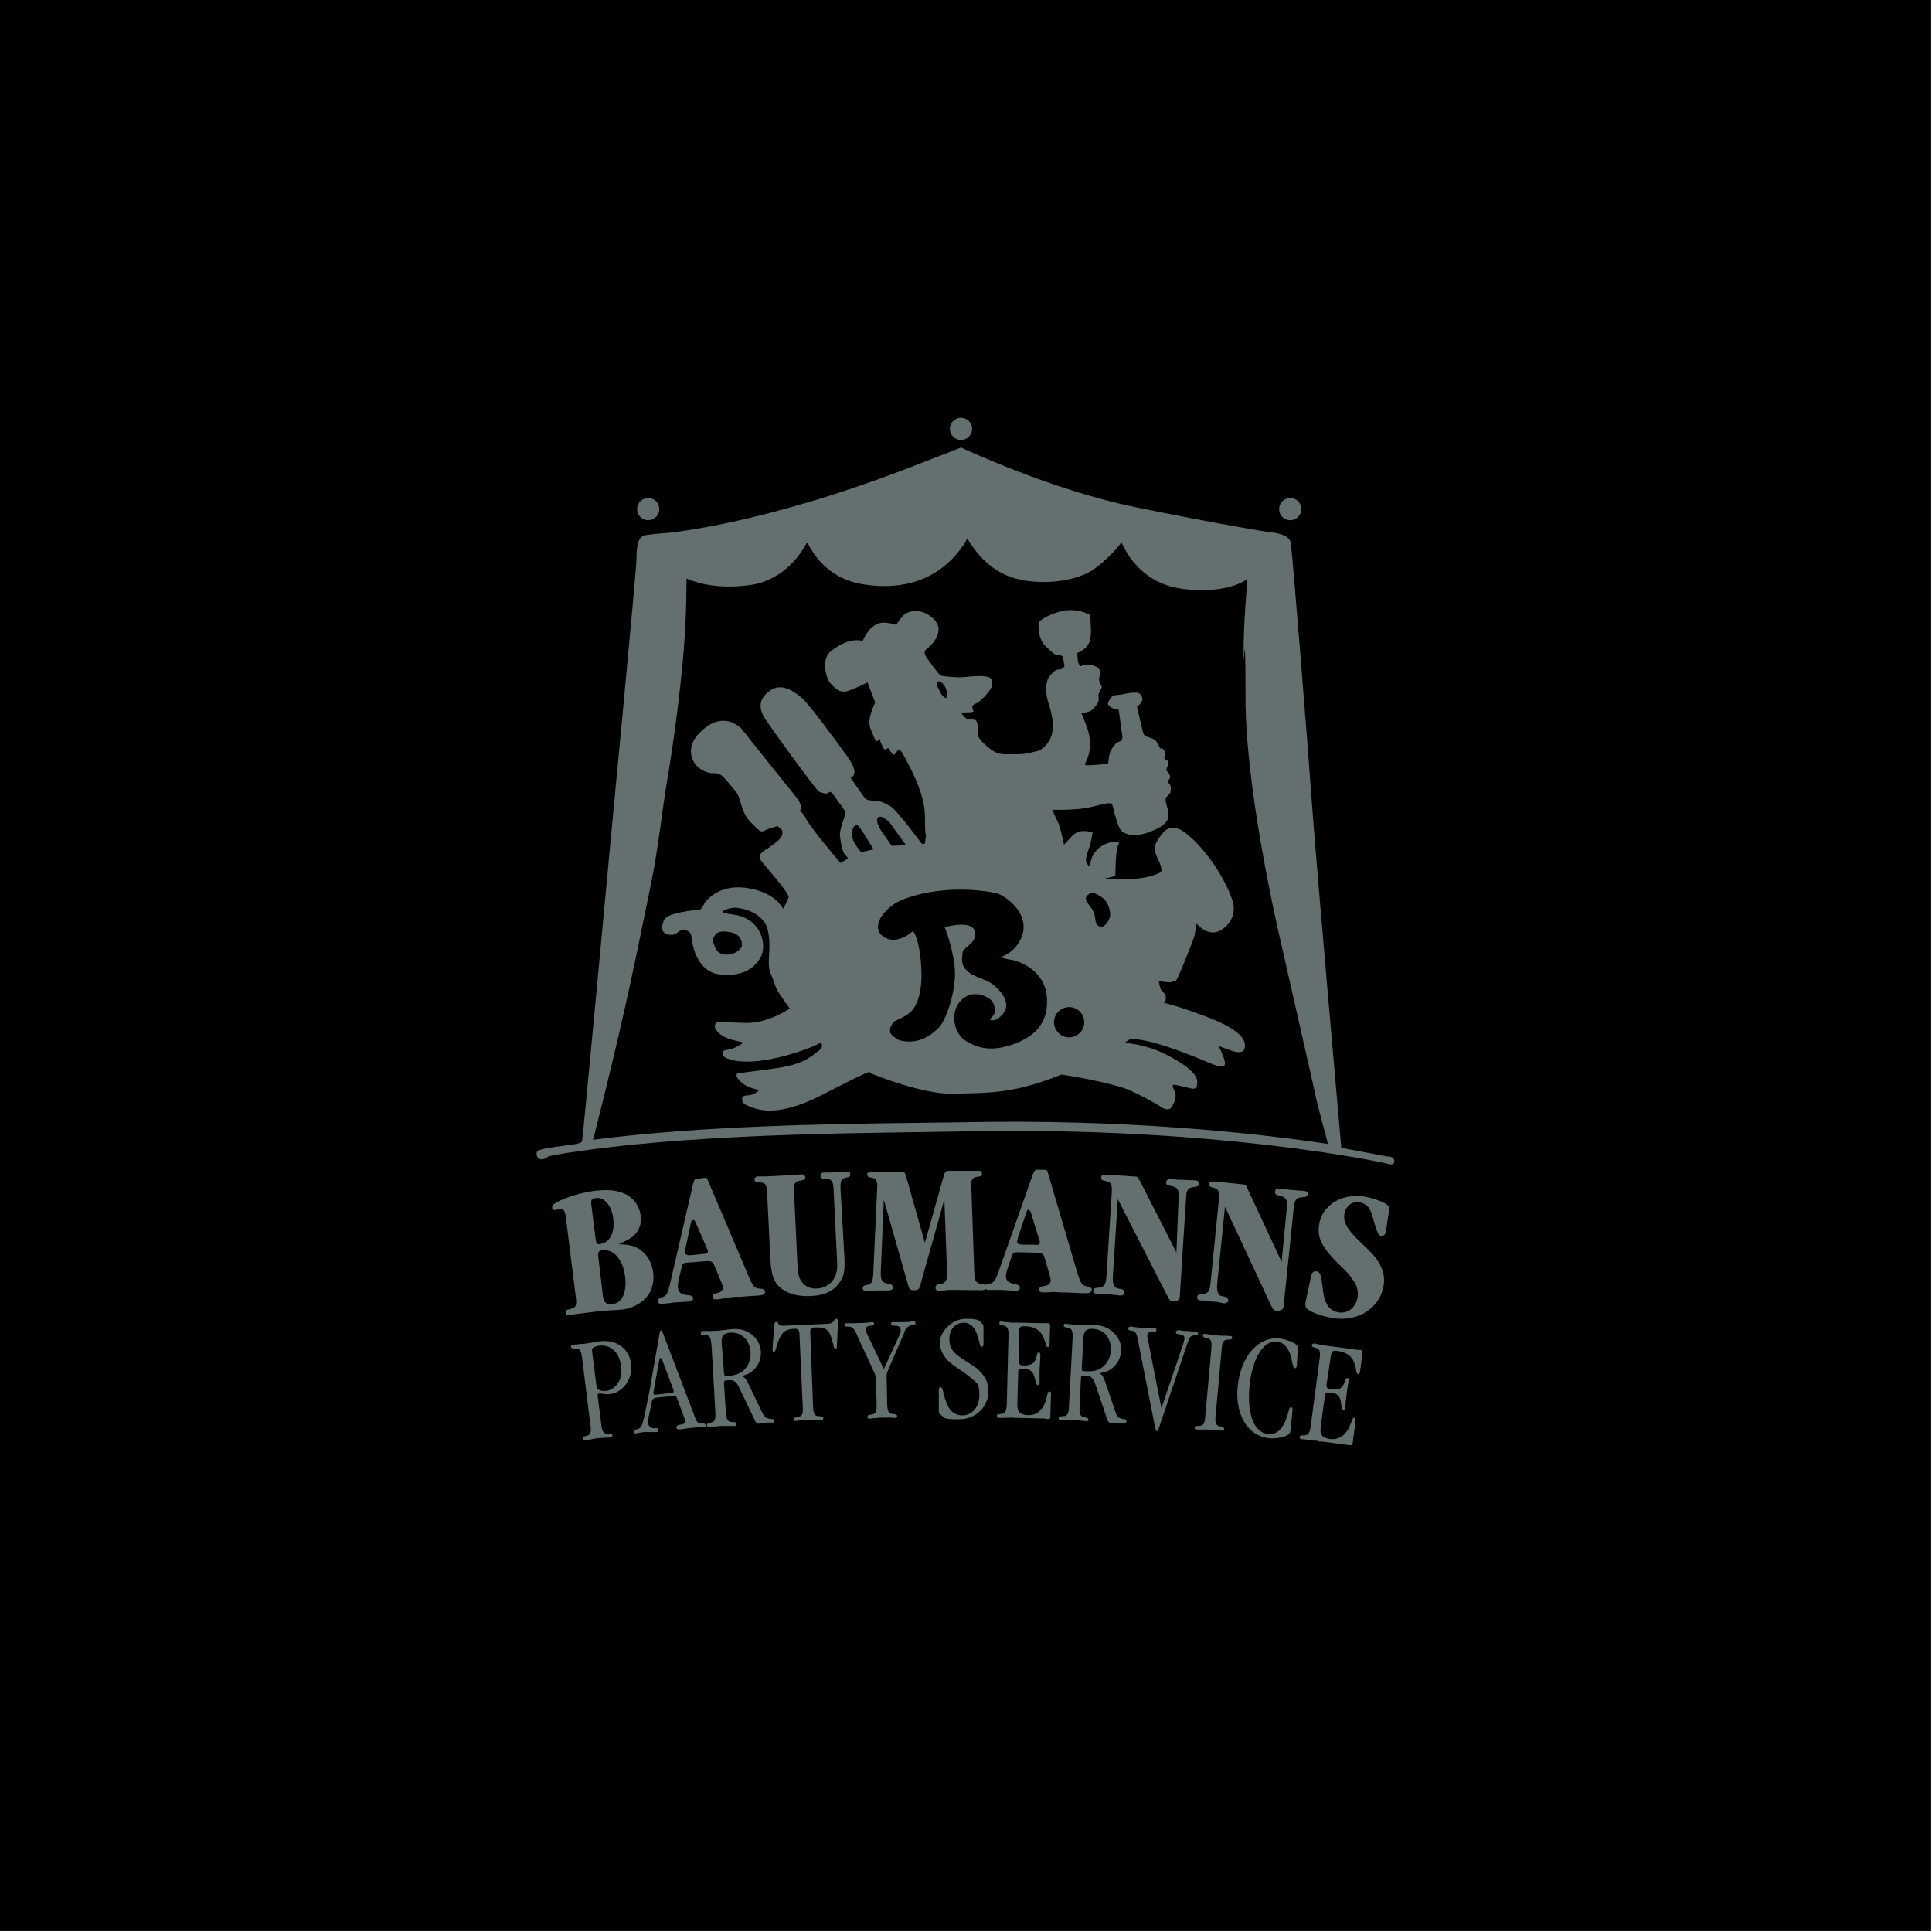 <?xml version="1.0" encoding="UTF-8"?>
<svg id="Ebene_1" xmlns="http://www.w3.org/2000/svg" version="1.1" viewBox="0 0 696 696">
  <!-- Generator: Adobe Illustrator 29.6.1, SVG Export Plug-In . SVG Version: 2.1.1 Build 9)  -->
  <defs>
    <style>
      .st0 {
        fill: #646f70;
      }
    </style>
  </defs>
  <rect y="0" width="695.7" height="695.7"/>
  <g>
    <g>
      <path class="st0" d="M200.1,435.9c-.6.1-1.1-.2-1.2-.7-.1-.8.5-1.5,1.9-2.2,3.6-1.9,8.5-3.3,13.4-4,5-.6,8.4-.2,11.4,1.3,2.8,1.5,4.8,4.3,5.2,7.6.4,3-.6,5.7-2.8,7.5-.9.8-2,1.4-5.1,2.8,3.9.2,5.5.6,7.4,1.8,2.8,1.8,4.5,4.7,5,8.4.4,3.2-.3,6.1-1.9,8.3-1.9,2.6-5.3,4.5-8.8,5-.5.1-2,.2-3.9.3-.8,0-2,.1-3.7.3-1.4.1-2.5.2-3.1.3l-5.8.7-1.4.2c-.6.1-1.1.2-1.1.2h-.6c-.6.2-1.1-.2-1.2-.8-.1-.7.3-1.1,1.1-1.2,2.8-.6,3-1.1,2.4-5.5l-3.5-28c-.3-2.2-.9-2.9-2.3-2.6l-1.4.3ZM214.6,446.6c.2,1.3.5,1.7,1.4,1.6,3.7-.5,5.6-4.1,4.9-9.4-.6-4.6-3.2-7.6-6.3-7.2-1.4.2-1.8.7-1.6,2.2l1.6,12.8ZM217.2,466.9c.3,2.4,1.3,3.2,3.5,2.9,3.4-.4,5.2-4.2,4.5-9.9-.8-6.2-4.1-10-8.2-9.5-1.3.2-1.7.7-1.5,2.1l1.7,14.4Z"/>
      <path class="st0" d="M244.4,461.5c-.2.8-.2,1.6-.2,2.3.2,1.9,1.2,2.6,3.9,2.8,1,.1,1.5.4,1.6,1.1s-.6,1.1-1.7,1.2l-4.8.3c-.4,0-.8.1-1.5.2-1.2.1-2.7.3-3.2.3-.9.1-1.4-.2-1.4-1s.3-1,1.2-1.3c1.8-.5,2.2-1.3,3-4.6l8.4-36.4q.4-1.6,1-1.7c.2-.1-.1,0,.6-.1h.7c0-.1.6-.1.6-.1.6-.1,1.1-.2,1.1-.2.9-.1,1,0,1.6,1.6l14.4,33.9c1.6,3.7,2.2,4.4,4,4.4,1.4.1,1.8.4,1.9,1.1.1.8-.6,1.3-2.1,1.4l-7.2.5h-1.7c-2,.3-2.9.3-3.6.5-1.2.2-2.4.4-2.5.4-1.2.1-1.7-.2-1.8-.9-.1-.7.4-1.1,1.4-1.3,1.6-.3,2.4-1.1,2.3-2.1,0-.5-.2-1.1-.5-1.8l-2.6-6.2c-.5-1.2-1.2-1.6-2.5-1.5l-7.5.6c-1.2.1-1.5.4-1.8,1.9l-1.1,4.7ZM253.8,451.7c.8-.1,1.3-.4,1.2-.9,0-.3-.1-.6-.3-1l-4.1-9.4c-.2-.6-.6-1-1-.9-.4,0-.5.2-.8,1.5l-1.9,8.9c-.1.5-.2,1.1-.1,1.4.1.6.7,1,1.9.9l5.1-.5Z"/>
      <path class="st0" d="M304.2,452.9c.2,5.1-.1,6.9-1.9,9.3-2.1,3-5.4,4.5-10.3,4.7-4.2.2-7.7-.7-10.1-2.4-3.1-2.2-4.1-4.9-4.4-11.5l-1.1-22.1c-.2-4.5-.5-4.9-3.3-5-.8,0-1.2-.3-1.3-1,0-.6.4-1,1-1.1h3.2l9.8-.5c1.9-.2,1.2-.1,2.2-.2h1c.6,0,1.1.4,1.1,1s-.3,1-1.2,1.1c-2.8.4-3,.9-2.8,5.3l1.2,25.5c.1,3.1.6,4.7,1.8,6.1,1.3,1.5,2.9,2.2,5.1,2.1,4.7-.2,7.7-3.8,7.4-9l-1.3-26.7c-.1-3-.8-3.9-3.1-3.9-1.1.1-1.6-.2-1.6-1.1s.5-1.1,1.5-1.1h1.9c1-.1,1.2-.1,2.1-.1l3.7-.3c1,0,1.5.2,1.5,1.1s-.4.9-1.3,1.1c-2,.4-2.3,1-2.2,4.2l1.4,24.5Z"/>
      <path class="st0" d="M340.1,423.2q.4-1.4,1.4-1.4h10.7c1.2-.1,1.5.1,1.6,1,0,.7-.4,1-1.5,1.1-1.9.2-2.4.9-2.4,2.8v.3l1.1,32c.1,2.4.7,3.3,2.5,3.5,1.3.2,1.7.4,1.7,1.2s-.6,1.1-1.9,1.1-1.4-.1-2.6,0c-.8-.1-2.1,0-4.9-.1h-3.2c-.8,0-1.3,0-1.7.1-1.5.1-2.6.2-2.7.2-.8,0-1.2-.4-1.2-1.1s.4-1.2,1.5-1.3c2.1-.2,2.8-1.3,2.7-4.1l-1-26.4-8.7,31c-.4,1.4-.8,1.7-2.2,1.7s-1.7-.3-2.1-1.7l-8.8-30.9-1.1,25.9v.6c0,2.8.5,3.4,3.3,3.9.6.1,1.1.6,1.1,1.1.1.8-.6,1.2-1.9,1.2h-3.9c-.4,0-.8,0-1.4.1-1.3.1-2.4.1-2.5.1-.8,0-1.2-.4-1.2-1.1.1-.7.3-.9,2-1.2,1.2-.3,1.7-1.3,1.8-4.1l1.4-30.7v-.5c.2-1.2-.2-2.2-.7-2.8q-.3-.3-2.1-.6c-.4-.1-.8-.4-.8-1s.3-1,2.2-1h9.8c1.3-.1,1.5.1,2,1.6l6.8,24,6.9-24.5Z"/>
      <path class="st0" d="M362.9,457.2c-.3.8-.4,1.5-.5,2.3-.1,1.9.9,2.7,3.6,3.2,1,.2,1.5.6,1.4,1.3,0,.7-.7,1.1-1.8,1l-4.8-.3h-4.7c-.9,0-1.3-.4-1.3-1.1s.4-1,1.4-1.1c1.8-.3,2.3-1,3.5-4.3l12.4-35.2q.6-1.5,1.2-1.6c.2-.1-.1,0,.6,0h2.4c.9,0,1,.1,1.4,1.8l10.4,35.3c1.2,3.9,1.7,4.6,3.4,4.9,1.3.2,1.8.6,1.8,1.3s-.7,1.2-2.2,1.2l-7.3-.3h-1.7c-2-.2-2.9-.2-3.6-.1-1.2.1-2.4.1-2.5.1-1.2,0-1.7-.4-1.6-1.1,0-.7.5-1,1.5-1.2,1.7-.1,2.5-.8,2.6-1.9,0-.4-.1-1.1-.3-1.8l-1.9-6.5c-.3-1.3-1-1.8-2.3-1.8l-7.6-.2c-1.2,0-1.5.2-2,1.7l-1.5,4.4ZM373.3,448.5c.8,0,1.3-.3,1.3-.8s0-.6-.2-1l-3-9.8c-.2-.6-.5-1-.9-1.1-.4,0-.5.2-.9,1.4l-2.9,8.7c-.1.5-.3,1.1-.3,1.4,0,.6.6,1,1.8,1.1h5.1Z"/>
      <path class="st0" d="M424.6,431.2c.2-2.7-.5-3.6-2.9-4-1.2-.1-1.7-.6-1.6-1.3.1-.8.6-1.2,1.7-1.1.7,0,1.8.1,2.6.2h1.9c0,.1,4.2.2,4.2.2,1,.1,1.5.5,1.5,1.2-.1.8-.6,1.1-1.8,1.2-2.1.2-2.8,1-2.9,3.6l-2.3,36.1q-.1,1.5-2.5,1.5c-.8-.1-1.2-.4-1.8-1.6l-18-35.2-1.8,27.9c-.1,1.7.1,2.8.7,3.6.4.5.5.6,2.5.9.6.2,1.1.6,1,1.3-.1.7-.7,1.1-1.7,1-.2,0-.5,0-.8-.1-1-.1-1.9-.2-2.9-.3h-.6c-2.6-.2-2.8-.2-3.3-.2h-.8c-.8-.1-1.3-.5-1.1-1.2.1-.7.5-1,1.7-1,2.2-.2,2.8-1,3-4.2l1.9-29.9c.2-3.1-.2-3.9-2-4.3-1.5-.3-1.8-.5-1.8-1.3.1-1,.6-1.1,2.8-1l8.8.6c1.7.1,1.5,0,2.4,1.7l13.1,25.7.8-20Z"/>
      <path class="st0" d="M463.6,434.9c.3-2.7-.4-3.7-2.7-4.2-1.2-.2-1.7-.6-1.6-1.4s.6-1.2,1.7-1.1c.7.1,1.8.2,2.6.3l1.9.2,4.2.3c1,.1,1.5.5,1.4,1.2-.1.8-.6,1-1.9,1.1-2.1.1-2.8.9-3.1,3.5l-3.7,36q-.2,1.5-2.6,1.4c-.8-.1-1.2-.4-1.8-1.7l-16.7-35.8-2.8,27.8c-.2,1.7,0,2.8.5,3.7.4.6.5.6,2.5,1,.6.2,1,.7,1,1.3-.1.7-.8,1.1-1.7,1-.2,0-.5-.1-.8-.2-1-.2-1.8-.3-2.9-.4h-.6c-2.6-.4-2.7-.4-3.3-.4h-.8c-.8-.1-1.2-.6-1.1-1.3.1-.7.5-1,1.7-1,2.2-.1,2.8-.9,3.1-4.1l3-29.8c.3-3.1-.1-3.9-1.8-4.4-1.5-.3-1.8-.6-1.7-1.3.1-1,.6-1.1,2.8-.9l8.8.9c1.7.2,1.5,0,2.3,1.8l12.2,26.2,1.9-19.7Z"/>
      <path class="st0" d="M499.3,443.4c-.2,1.3-.8,1.9-1.7,1.8-1-.1-1.5-1.2-2.6-5-.9-3.4-1.2-4.1-1.9-5.1-.8-1.1-2.1-1.8-3.5-2-2.6-.4-4.9,1.5-5.3,4.3-.4,3,1,5.5,5.4,9.7,3.8,3.6,4.8,4.6,6.1,6.3,2.2,3.1,3.2,6.3,2.7,9.4-1.1,8.1-8.9,13.4-17.9,12.1-3.6-.5-7.8-1.9-9.5-3.2-.8-.6-.9-1.2-.8-2.4,0-.1.1-.4.1-.6l1.9-8.8c.3-1.4.9-2.1,2-1.9s1.6,1.2,1.9,3.7c.5,4.2.6,4.6.8,5.5.8,3.4,2.6,5.2,5.3,5.6,3.4.5,6.3-1.9,6.8-5.7.3-2.2-.3-4.2-2-6.4-1.2-1.8-1.8-2.4-5.7-6.2-5.2-5.3-6.9-8.7-6.2-13.2.9-6.9,7.9-11.4,15.9-10.3,2.9.4,6.9,1.8,8.5,2.9.7.6,1,1.1.8,2.2l-1.1,7.3Z"/>
    </g>
    <g>
      <path class="st0" d="M216.6,513.1c.3,2.8.9,3.5,2.6,3.4,1,0,1.4,0,1.4.6.1.4-.2.7-.7.8h-1.9c0,.1-.4.1-.4.1h-.4c-.6,0-1.1,0-2,.2-.9,0-1.1,0-2.5.4-.5,0-.1,0-1.3.2-.2,0-.5,0-.6,0-.5,0-.8-.2-.9-.6-.1-.5.2-.7,1.2-.9,1.6-.3,2-1.2,1.6-3.9l-3-24.2c-.3-2.8-.9-3.5-2.6-3.4-1,0-1.4-.1-1.4-.6s.2-.7.7-.8h.6s.4-.1,1-.1q1.7-.2,2.4-.2c1-.1,2.1-.3,3.9-.6.8-.2,1.3-.2,1.9-.3,5.9-.7,10.5,2.6,11.2,8.3.6,5.1-2.9,10.1-7.5,10.7-.9.1-2,.1-2.8-.1-.5-.1-1-.1-1.3-.1-.5.1-.6.3-.4,1.6l1.2,9.4ZM214.8,498.7c.2,1.2.3,1.6.8,1.9.6.4,1.6.6,2.7.5,1.5-.2,2.9-1,4-2.4,1.4-1.8,1.8-3.8,1.4-6.7-.6-4.9-3.7-7.7-7.9-7.2-1,.1-2,.5-2.3.9s-.3.3-.1,2l1.4,11Z"/>
      <path class="st0" d="M233.6,511.2c-.1.5-.1,1-.1,1.4.1,1.3,1,2,2.3,1.9,1.1,0,1.4,0,1.4.6s-.2.7-.8.8c-.2,0-.9,0-1.6,0-.5,0-1.2,0-2,0-.8,0-1.4,0-1.9.2-.8,0-1.4.2-1.6.3-.6,0-1-.2-1-.7s.2-.6,1.2-.8c1.2-.3,1.6-.8,2.1-2.6.4-1.4.6-2.3,1.1-4.9.6-3,1.2-5.8,1.4-6.9l3.6-20.7c.1-.4.2-.5.4-.5s.4.1.5.4l11.7,30.7c.9,2.3,1.2,2.5,3.2,2.4.4,0,.6.2.7.7,0,.4-.2.7-.9.7s-.9,0-1.6,0c-.6,0-1.3,0-2.2.2-1.5,0-2.7.3-4,.5-.2,0-.6,0-.7,0-.7,0-1.1,0-1.1-.6-.1-.5.3-.9,1-1,1.8-.2,2.1-.5,2-1.6,0-.4-.1-.8-.3-1.2l-2.4-6.5c-.4-1.1-.6-1.2-1.8-1.1l-5.8.6q-1.3.1-1.6,1.5l-1.2,5.8ZM241.9,501.8c.6-.1.9-.3.8-.6,0-.2-.1-.4-.2-.8l-3.8-10.1c-.2-.7-.6-1.1-.8-1.1s-.3.3-.5,1.2l-1.9,10.7c-.1.3-.1.6-.1.8,0,.5.3.6,1.2.5l5.3-.6Z"/>
      <path class="st0" d="M256.3,484.5c-.2-2.8-.7-3.6-2.4-3.6s-1.4-.2-1.4-.7.3-.7.7-.7h2.8c1,0,1.8-.1,2.5-.1s1.6-.2,2.8-.3c1.1-.2,1.8-.2,2.8-.3,5.2-.4,9.7,3.2,10,8,.2,2.4-.7,4.9-2.5,6.6-1.2,1.2-2.1,1.7-4.4,2.3,1,.4,1.6,1.1,2.4,2.8l4.7,9.8c1.2,2.4,1.6,2.8,4,2.9.4,0,.7.3.7.6s-.2.6-.6.7h-.9c-.3,0-.8,0-1.5,0-.8,0-1.4,0-1.7.2-.4,0-.6,0-.8.2-.4,0-.8,0-1.1-.4-.1,0,.1.3-.6-1.1l-5.5-11.5c-1-2.1-1.9-2.8-3.7-2.7-1.7.1-1.8.2-1.8,1.3l.7,10.2c.2,2.8.7,3.6,2.4,3.6s1.4.2,1.4.7-.3.7-.7.7h-2.7c-.6,0-1.1,0-2,0s-1.1,0-2.6.3c-.5,0-.1,0-1.3,0-.3,0-.5,0-.6,0-.5,0-.8-.2-.8-.6s.3-.7,1.3-.9c1.6-.2,2-1.1,1.8-3.9l-1.4-24.5ZM260.8,494.4c.1,1.3.3,1.4,1.4,1.3,1.9-.1,3.5-.6,4.6-1.2,2.4-1.5,3.8-4.3,3.6-7.3-.3-4.6-3.3-7.4-7.5-7.1-2.3.2-3.1,1.2-2.9,3.8l.8,10.5Z"/>
      <path class="st0" d="M292.9,506.6c.1,2.8.6,3.6,2.3,3.6,1,.1,1.4.2,1.4.7s-.3.7-.7.7h-.2c-.5,0-.2,0-1-.1h-3.4c-.9,0-1.2.1-2.6.2h-1c0,.1-.3.1-.3.1-.3.1-.5.1-.6.1-.5,0-.8-.2-.8-.6s.3-.7,1.3-.8c1.6-.2,2.1-1,1.9-3.8l-1.2-26.1c-.1-1.6-.5-2-2.1-1.9-3.6.2-4.9,1.7-6.5,7.6-.1.5-.3.7-.6.7s-.5-.2-.5-.7v-.3l.6-8.6c.1-.8.3-1.2.8-1.2s.4,0,.7.7c.3.6.9.7,2,.7l15.9-.7c1.3-.1,1.6-.3,2.4-1.5.1-.2.3-.3.5-.3.4,0,.5.1.7.8v.2l-.4,8.9c0,.6-.2.9-.5.9s-.5-.2-.7-.9c-.1-.8-.6-2.3-.9-3.4-.9-2.7-2.4-3.6-5.7-3.4-1.6.1-1.9.4-1.8,2l1,26.4Z"/>
      <path class="st0" d="M324.2,480.6c.2-.5.3-.9.3-1.4,0-1.1-.7-1.6-2.1-1.6s-1.3-.2-1.4-.7c0-.5.2-.6.7-.6h3.6c1.6,0,2.5-.1,2.9-.2.3,0,.6-.1.8-.1.5,0,.8.2.8.6.1.5-.1.6-1.3.8-.7.1-1.4.5-1.9,1s-.5.7-1,2.1l-5.6,12.9c-.5,1.2-.6,1.6-.6,2.5l.2,9.8c.1,2.8.5,3.6,2.2,3.7,1,.1,1.3.2,1.4.7,0,.4-.3.7-.8.7h-.2c-.5,0-.2,0-1-.1h-3.4c-.9,0-1.2,0-2.6.2h-1c0,.1-.3.1-.3.1-.3.1-.5.1-.6.1-.5,0-.8-.2-.8-.7s.3-.7,1.3-.8c1.6-.1,2.1-1,2-3.8l-.2-8.6c0-1.2-.2-1.7-.8-3.1l-6.1-13.2c-1.1-2.6-1.7-3-3.2-3s-1.2-.2-1.3-.6c0-.4.2-.6.8-.6h2.5c3.3-.1,4.3-.1,5.8-.3.4-.1.6-.1.9-.1.5,0,.7.2.7.6s-.2.6-1.4.7c-1.1.1-1.6.6-1.6,1.3s.2,1,.4,1.5l6.1,12.8,5.8-12.6Z"/>
      <path class="st0" d="M354.3,484.2c0,.7-.2,1-.6,1s-.6-.3-.7-.9c-.9-3.5-1.2-4.4-1.9-5.5-1-1.5-2.3-2.3-3.9-2.3-3,0-5.2,2.4-5.2,5.9s1.5,5.2,5.9,7.9c3.8,2.4,4.1,2.7,5.3,3.9,1.9,2,2.9,4.3,2.9,6.9,0,5.8-4.6,10.2-10.7,10.2s-5-.6-6.2-1.4c-.8-.5-1-.8-1-1.7v-7.3c0-.8.2-1.2.6-1.2s.7.5.9,1.3c.4,2.2,1.3,4.7,2.1,6.1,1.1,1.8,2.7,2.7,4.8,2.8,3.6,0,6.2-3,6.2-7.3s-.7-4.1-2.3-5.6c-.8-.7-1.6-1.4-2.6-2.1l-2.6-1.8-1.3-.9c-3.7-2.5-5.4-5.4-5.4-8.8s4.2-8.3,9.3-8.3,4.7.7,5.8,1.6c.5.4.6.8.6,1.7v5.8Z"/>
      <path class="st0" d="M367,490.1q0,1.8,1.3,1.8c3.3.1,4.5-.7,5.1-3.2.3-1.2.4-1.5.8-1.5s.6.4.6,1.3-.1.9-.1,1.9c-.1.6-.1,1.6-.2,3.6v4.4c0,.4-.2.6-.6.6s-.7-.5-.9-1.7c-.5-2.1-.8-2.7-1.6-3.4-.6-.5-1.2-.7-2.8-.7h-.8c-.9,0-1,.1-1,1.4l-.3,11.1c-.1,2.9.9,4,3.8,4.1,2.2.1,3.9-.8,5.2-2.6.7-1,1.1-1.9,1.6-4,.4-1.7.5-1.9,1-1.9s.6.2.5,1.3l-.2,7.1c0,1.4-.1,1.5-.8,1.5s-.4,0-.7-.1c-.4-.1-.8-.1-1.2-.1l-8.6-.2h-1.8c0-.1-.9-.1-.9-.1-.9,0-.8,0-3.9.1h-.6c-.5,0-.8-.3-.8-.7s.3-.7,1.4-.7c1.6-.1,2.1-.9,2.2-3.7l.6-24.4c.1-2.8-.4-3.6-2-3.8-1-.1-1.3-.2-1.3-.8s.3-.7.8-.6c.1,0,.3,0,.6.1.1,0,.5.1.9.1s.6,0,1.2.1c.7.1,1,.1,1.6.1h2.4l9,.2h1c.7,0,.8.3.8,1.2l-.2,6.1c0,1-.2,1.3-.6,1.3s-.4-.2-.6-.7c-.7-2.2-1.1-3.2-1.8-4.2-1.1-1.6-3.2-2.6-5.8-2.6-1.9-.1-2.2.3-2.2,2.3v10Z"/>
      <path class="st0" d="M386.4,482.1c.1-2.8-.3-3.6-1.9-3.8-1-.2-1.3-.3-1.3-.8s.3-.7.8-.6c.1,0,.3,0,.6.1.2,0,.5,0,1,.1.2,0,.6,0,1.2.1,1,.1,1.7.1,2.5.2h2.8c1.1-.1,1.8,0,2.8,0,5.2.3,9.2,4.4,9,9.2-.1,2.4-1.3,4.7-3.2,6.3-1.3,1-2.3,1.4-4.6,1.8,1,.6,1.4,1.3,2,3l3.5,10.3c.9,2.6,1.3,3,3.6,3.3.4,0,.7.3.6.7,0,.4-.3.6-.6.6s-.5,0-.9,0c-.3,0-.8,0-1.5,0s-1.4,0-1.8,0c-.4,0-.6,0-.8,0-.4,0-.8-.2-1-.6-.1-.1,0,.3-.5-1.2l-4.1-12.1c-.8-2.3-1.6-3-3.3-3.1-1.7-.1-1.9,0-1.9,1l-.5,10.2c-.1,2.8.3,3.6,1.9,3.8,1,.2,1.3.3,1.3.8s-.3.7-.8.6h-.2c-.5-.1-.2-.1-1-.2h-1.1c0-.1-.4-.1-.4-.1-.6-.1-1.1-.1-2-.1s-1.1-.1-2.6,0h-1.9c-.5,0-.8-.3-.7-.7,0-.5.3-.7,1.4-.7,1.7,0,2.2-.8,2.3-3.6l1.3-24.4ZM389.7,492.5c-.1,1.3.1,1.5,1.3,1.5,1.9.1,3.5-.1,4.7-.6,2.6-1.2,4.3-3.8,4.5-6.8.2-4.6-2.4-7.7-6.6-7.9-2.3-.1-3.2.8-3.3,3.4l-.6,10.4Z"/>
      <path class="st0" d="M426.3,484c.2-.7.3-1.3.4-1.7.1-1.1-.5-1.5-2.5-1.7-.4,0-.6-.3-.6-.7s.4-.7,1-.7.6.1.9.1c.6.1,1,.2,1.3.2h1.1c1.4.1,1.8.2,2,.2h.8c.5,0,.9.3.9.7s-.4.6-1.5.7c-1.1,0-1.6.7-2.3,2.7l-10.4,30.9c-.2.7-.4.8-.6.8-.3,0-.4-.3-.6-.9l-6.4-32.5c-.4-1.9-.9-2.6-2.1-2.7-1-.1-1.3-.3-1.2-.9,0-.4.3-.6.9-.6s.5,0,.7.1c.7.1,1.4.2,2.7.3,1.5.1,3.2.2,4.2.1h.7c.6,0,1,.3.9.7,0,.6-.4.7-1.5.7s-1.8.4-1.8,1.3,0,.6.1.9l5,25.3,7.9-23.3Z"/>
      <path class="st0" d="M437.9,510c-.2,2.8.1,3.6,1.8,3.9,1,.2,1.3.4,1.3.9s-.4.6-.8.6h-.2c-.5,0-.2,0-1-.2h-1.1c0,0-.4,0-.4,0-.6,0-1.2-.2-1.9-.2-.9,0-1.2,0-2.6,0s-.1,0-1.3,0h-.6c-.5,0-.8-.3-.7-.7,0-.5.4-.6,1.4-.6,1.7,0,2.2-.7,2.4-3.5l2.2-24.3c.2-2.8-.1-3.6-1.8-3.9-1-.2-1.3-.4-1.3-.9s.4-.6.8-.6c0,0,.2,0,.4.1h.2c1.2.2.6,0,2.1.3.6.1,1.1.2,1.9.2.9.1,1.1.1,2.6.1s.1,0,1.3.1h.6c.5,0,.7.3.7.7s-.4.6-1.4.6c-1.7,0-2.2.7-2.4,3.5l-2.2,24.2Z"/>
      <path class="st0" d="M467.2,491.9c-.1.7-.3,1-.7,1s-.6-.4-.9-1.7c-.4-2.2-.4-2.5-.8-3.3-.9-2.7-2.6-4.3-4.7-4.6-4.8-.5-8.8,5.7-9.9,15.4-1.1,10.3,1.4,17.3,6.5,17.9,2.7.3,4.7-1.1,6.2-4.3.5-1.1,1.1-2.8,1.5-4.6.2-.5.4-.8.8-.7.4,0,.5.4.4,1.4l-.7,6.7c-.1,1-.2,1.3-.8,1.7-1.4,1-4.6,1.6-7,1.3-7.7-.8-12.3-8.7-11.2-18.9,1.2-10.8,7.5-17.8,15.1-17,1.9.2,4.3,1,5.7,2,.7.4.8.9.8,2.1l-.3,5.6Z"/>
      <path class="st0" d="M477.9,498.5q-.2,1.8,1.1,2c3.3.4,4.6-.2,5.4-2.7.4-1.2.6-1.4,1-1.4.5.1.6.4.4,1.4,0,.1-.2.9-.3,1.8-.1.6-.3,1.6-.5,3.6-.2,1.7-.3,2.7-.3,3.3s-.1.8-.1,1c-.1.4-.3.6-.6.5-.4-.1-.6-.6-.8-1.8-.3-2.2-.5-2.8-1.2-3.5-.5-.6-1.1-.8-2.7-1h-.8c-.9-.2-1-.1-1.2,1.2l-1.5,11c-.4,2.9.5,4.1,3.3,4.5,2.1.3,3.9-.4,5.5-2,.8-.9,1.3-1.8,2.1-3.8.6-1.6.7-1.9,1.2-1.8s.5.3.4,1.4l-.9,7c-.2,1.4-.3,1.5-.9,1.4-.3,0-.4,0-.7,0-.3,0-.8-.2-1.2-.2l-8.5-1.1h-.9c0,0-.9-.3-.9-.3h-.9c-.9-.2-.8-.2-3.9-.5h-.6c-.5,0-.7-.4-.7-.8.1-.5.4-.7,1.4-.6,1.6,0,2.2-.6,2.6-3.4l3.2-24.2c.4-2.8,0-3.6-1.6-4-1-.2-1.3-.4-1.2-.9.1-.4.4-.6.9-.6s.3,0,.6.1c.1,0,.4.1.9.2.1,0,.6.1,1.2.2.7.1,1,.2,1.6.3l2.4.3,8.9,1.2h1c.7.2.8.5.7,1.4l-.8,6.1c-.1,1-.3,1.3-.8,1.2-.2,0-.4-.3-.5-.7-.4-2.3-.8-3.3-1.3-4.4-1-1.7-2.9-2.9-5.5-3.2-1.9-.3-2.2,0-2.5,2.1l-1.5,9.8Z"/>
    </g>
    <g>
      <path class="st0" d="M346.2,161.2h0c.3,0,0,0,0,0Z"/>
      <path class="st0" d="M499.7,416.6l-16.5-3.1s-8.6-97.6-10.4-121.6c-1.7-24-7-90.2-7.8-96.3-.5-3.6-7.9-3.9-7.9-3.9,0,0-17.3-2.7-48.1-9-30.3-6.2-61.7-21-62.8-21.5-.6.3-3.7,1.5-17.4,6.8-54.8,21.3-88.7,24-88.7,24,0,0-4.7.3-7.6.8-2.9.5-3.2,4.5-3.2,8.5s-9,98-9,98c0,0-10.3,110.7-10.6,111.8s-4.5,1.3-9.8,2.1c-5.3.8-6.8,1.1-6.6,2.6.5,3.4,4,1.1,4,1.1,0,0-2.9-.2,12.7-2.4,47.3-6.6,108.5-6.3,136.4-6.9,92.6-2,153,11.5,153,11.5,0,0,2.9,1.2,2.9-.7.1-2-2.6-1.8-2.6-1.8Z"/>
    </g>
    <path class="st0" d="M243.6,218.7c0-6.6.1-10.2.1-12.2-6.7-4.1-9.2-9.4-9.4-9.7l-.3-.8c-.3,0-.5.1-.8.1-.2.4-.6,1.6-.6,5.2s-8.1,88.7-9,98.3c-4.3,45.8-6.8,72.8-8.3,88.8,3.4-15.2,14-62.7,15.3-69.6,1.7-8.1,13-71.8,13-100.1Z"/>
    <path class="st0" d="M452.8,206.1h0s-4.5,46.6,4.7,95.8c5.7,30.3,15.6,75,20.5,92.5-2.6-29.8-7.4-85.1-8.6-102.2-1.7-23.6-6.6-84.2-7.7-94.9-.2.4-3.8,4.6-8.9,8.8Z"/>
    <path d="M460.4,334.9c-.5-2.4-11.7-50.9-11.7-83.4s-.7-8.3-.7-14.9c-.1-12,1.3-26.5,1.4-28-7.7,5.3-22.2,4.6-29.2,2.2-10.4-3.6-14.9-12.4-16.2-15.5-2,3.2-8.3,9.1-11.8,10.9-7.7,4-18.9,4.2-26,2.3-10.5-2.7-15.8-11.4-17.8-14.6h0c-.3.7-.6,1.4-1.2,2.3-8,11.8-20.5,16.8-36.2,14.3-6.4-1-15-4.5-20.2-15.2-1.6,3.1-7.9,13.8-20.8,15.5-9.9,1.3-17.3-.1-22.7-2.4,0,1.4.1,11.6-.9,24.7-1.2,15.7-3.9,35.5-6.3,49.6-1.2,6.8-3,23.3-5.6,35.8-7.6,37.5-11,53-19.9,88.4-.4,1.8-.8,2.9-1,3.7,39.2-5.1,85.8-5.7,117.1-6.1l15.5-.2c59.9-1.3,106.7,4,132.2,7.8-1.1-4.3-3.5-13.1-4-15.3-.6-3.1-13.5-59.5-14-61.9Z"/>
    <path class="st0" d="M346.1,164.9h0ZM308.9,178.9h-.1c-1.4.5-27.3,9.1-42.9,12.1-15.7,3-28.6,4.6-28.7,4.6h0c.3.6,7.4,14.9,32.5,11.5,11.5-1.5,17.2-11.1,18.6-14,0,0,.8-2,2.6-2s2.6,2.1,2.6,2.1c4.7,9.6,12.4,12.7,18.1,13.6,14.4,2.3,25.9-2.2,33.3-13.1.3-.5.6-1,.9-1.6,0,0,1.6-3.2,2.9-3.2s2.3,2.7,2.3,2.7c1.8,3,6.7,10.9,16.1,13.3,6.4,1.7,16.9,1.5,23.9-2.1,3-1.5,8.9-7,10.7-9.8,0,0,.8-1.7,3-1.7s2.2,2.1,2.2,2.1c1,2.4,5,10.6,14.4,13.8,6.6,2.3,19.9,2.7,26.6-1.8s11.6-9.7,11.8-9.9h0c-1.8-.3-43.3-7.1-56.2-10.6-12.5-3.3-25.4-7.4-26.8-7.9h-.1s-28.3-11.3-30.3-12.1l-37.4,14Z"/>
    <path class="st0" d="M312.5,245.8l2.8,7.3s-3.3,6.1-1.6,9.7c1.6,3.6,1.8,5.3,3.3,3.3,0,0-.2.7.8,2.4.3.6.6,2.4,2.1.9,0,0,1.7,2.7,2.1,2.5.8-.3,1.5-1.9,1.5-1.9,0,0,1.1,0,2.1,2.2,1.1,2.2,7.6,13,7.6,21.7s.6,6.6.3,7.7c-.3,1.1.1,2.4-.7,2.4h-.7c0,.1-8.8-12.1-11.4-13.6-2.7-1.5-4-2-6.6-2s-2.9-1.6-3.8-2.7-3.9-5.6-3.9-5.6c0,0,3.8-.7-1.1-7.5s-14.3-19.6-16.7-21.4c-2.3-1.8-6.9-5.7-11.5-2.2-4.6,3.4-3,7.2-2,9.1s19,26.8,20,27.1c1.1.3,2.5,1.3,3.8.1.6-.6,3.3,4,3.8,4.4.4.4,1.1,1.8,1.8,2.5.7.7-2.2,6-1.9,9,.4,3.1.9,5.7,1.9,6.8,1,1,1,1.3,1,1.3l-2.7,1.6s-11.7-13.7-12.6-16.3c-.3-.9-2.1-2.7-2.1-2.7,0,0,2.4-.4-2.5-6.3s-18.4-23.1-18.9-23.5c-.5-.3-7-6.8-15.4,2.7-4.6,5.1-2.3,12.3,4.6,13.7.8.2,2.8-.5,4.7,1.4,1.9,1.9,3.1,3.8,4.1,4.8,2.6,2.6,1.6,7.4,6,11.8s3.3,3,6.7,1.9c1.6-.5,2.7-.8,2.7-.8l1.5,1.3s1.2,1.8-1.4,4c-2.6,2.3-5,3.5-5.5,4s-1.7,1.4-.7,2.9,10,11.5,10.1,13.3c0,.7-2,4.3-2,4.3,0,0-2.8-6.3-13.8-7.6-9.5-1.1-13.8,4.7-14.2,5.1s-1.1,2.9-2.5,2.9-11,1.1-12.2,3.3c-1.1,2.2-1.3,4.5.4,5.2s3.1.7,4.3-.4c1.2-1,1.5-.7,2.6-.7s2.3.3,2.5,3,2.2,11.9,9.9,12.8,12.2-1.6,14.8-5.9c2.6-4.4.6-14.1-9.5-15.6-3.4-.5-4.1-.6-4.1-1.1s2.9-1.4,4.5-1.4,10.2,1.2,11.8,8.1c1.6,7-.8,11.8,1.2,16,.8,1.7,1.4,4.2,2.2,5.6.7,1.4,4.5,6.6,4.5,6.6,0,0-7.7,5.4-15.8,5.2-8.1-.2-9.4-.5-10.2-.3-.8.2-1,1-1,1.6s1.2,3.6,6.7,4.9l3.7.9s-2.9,2-4.8,2.4-2.2.3-2.6.7c-.4.4-.2,1.9,1,2.4s7.6,3.6,24.9-1.8c8.2-2.6,9.2-3.8,9.2-3.8,0,0,1.7,1.4-.9,3.2-2.1,1.5-4.8,4.6-14.4,6-9.5,1.4-13.6,1.8-13.6,1.8,0,0-2.1-.1-1.1,1.7,1,1.8,3.5,3.4,6,4s1.8.6,1.8.6c0,0-1.8,1.8-4.1,1.8s-2.1,1.3-1.8,2.3c.2.9,3.2,2.1,4.5,2.4s8.3,3.2,23.6-4.6c13-6.6,11.8-6,15.2-7.6,3.5-1.6,2.5-.6,2.5-.6,0,0,18.6,7.8,30,7.5,12.8-.3,20-.1,34.1-5,1.7-.6,5-1.9,5-1.9,0,0,18.1,2.7,25.1,5.9,6.9,3.2,11.5,6.2,11.5,6.2,0,0,2,1.2,3.1-.4,1.1-1.7,2-4.2.9-6.1-.6-.9-.5-1.9-.5-1.9,0,0,1,0,1.9.2s4.7,1.1,4.7,1.1c0,0,1.9.6,2.1-1.1s1.3-4.8-11.5-11.3c-7.7-3.8-14.6-4-14.6-4l1.7-1.2s4.3-2,28.4,8.2c3.4,1.4,6.1,2.3,6.1.4s-2.3-6.3-2.3-6.3c0,0,5.1,2,6.1,2.1,1.1.2,3.4.6,3.4-2.3s-3.2-6.4-14.8-10.7c-10.6-3.9-14.6-4.7-14.6-4.7,0,0,.9,0,.9-1.8s-1.8-2.2-2.1-3.8c-.4-1.6-.6-2.1-.1-2.1s4.2.7,4.7.1c.6-.6.7.7,1.7-1.3s5.6-13.2,6.1-15.2c.4-2,.8-4.4.8-4.4,0,0,2.4,3.2,5.9,3.2s9.5-5,6.8-12.1c-3.6-9.9-11.1-19.5-16.8-23.8-2.7-2.1-6-2.7-8.2.2-2.2,2.8-3.4,4.5-2.4,7.5.8,2.3,1.2,2.5,1.5,3.5.4,1.1.5,1.6.5,1.8s.4,1.1-1.2,1.7c-1.6.5-4,2.1-14.3,2.1s-1.1-.5-1.1-1.6.1-9.1,1-10.7c.9-1.5-.5-1.3-1.1-1.3s-8.1.7-9,8.4l-.5.4s-1-1.4-1-2c0-2.2,1.3-4.6,1.6-5.9.3-1.3.8-4.2.8-4.2,0,0-4.6-1.8-7.4,1.3l-2.9,3.1s-1.4-6.9-2.4-8.6c-.9-1.7-1.3-3-1.5-3.2s-.2-.8-.2-.8c0,0,7.9.3,13-.8,5.1-1.2,6.7-1.6,7.3-1.5.6,0,1.1-.4,1.5,1.6.5,2,1.7,6.9,2.9,8.2,1.2,1.2,4.6,2.9,11.3.1,4.9-2,5.5-4,5.6-4.6.1-.7.3-1.8-.4-4.2-.8-2.4-.4-3.2-.4-3.2,0,0,1.4-1.2,1.6-1.8.2-.7.4-2.4-.3-3.1-.7-.7-.7-.9-.3-1.4.3-.5.5-.3.5-1.3s-1.1-1.7-1.2-2.1-.1-.9.2-1.3c.2-.5.9-1.8.1-2.3-.7-.5-1.4-.4-1.1-1.5.2-.9.4-.4.2-1.3-.2-.9-.2-.8-.9-1.5-.4-.4-.8,0-.8,0,0,0-1.2-2.6-1.9-3.1-.7-.6-2.3-1-2.9-1.2s-1-.4-1.3-1.2c-.3-.8-2.3-9.6-2.3-9.6,0,0,2.6-1.9,1.8-3.5-.8-1.6-1.2-1.6-3-1.6s-4.4.8-5.1.8-2.7.1-3.4,1.4c-.7,1.3-1.1,1.8-.4,2.5s1.3,1,2,1.1,1.5.4,1.5.4l1.3,9.3s.5,1.7-1.2,2.2-3.2,3.6-3.3,4.1c-.2.5-.6,3.7-.6,3.7,0,0-3.8.6-5.1.6s-2.6.3-3,0-.3-.3.2-1.4,2.8-5.6.1-12.7c-2.7-7-1.9-4.7-1.9-4.7,0,0,2.6-.1,3.7-.9,1-.8,2.6-2.8,2.6-3.7s-.1-1.1-.1-1.7.3-.9.6-1.7c.3-.8,1-1,.3-2-.6-1-.8-1.7-.6-2.7.2-1,1.5-3.8-3.3-4.6-2.5-.4-3,.4-3,.4,0,0-.6.5-1.2-1.1-.4-1-.4-3.6-.4-3.6,0,0,4.2-1.4,4.7-5.2.6-3.8-.3-8.6-.3-8.6,0,0-4.6-2.6-10.2-1.2-5.7,1.4-8.1,3.9-8.1,3.9,0,0-.7,5.5,2.3,8.5s3.7,3.4,4.6,3.4,1.7.2,1.8.7c.1.5.7,3.2.5,3.5-.2.4-1.4,1-1.4,1,0,0-.6-.2-1.6.2-.9.5-2.7,2.4-3,3.4s-1,3.5,0,7.4,5,12.9-2.8,18.1c-2.5.6-4.6,1.5-9.1,1.4s-6.1,1-11.4-4.2c-2.3-2.3-1.8-3-1.8-4.3s-.1-3.8-1.2-3.9-1.3-.2-1.6-.1c-.4.2-1.2-.2-1.9-.8-.7-.6-1.4-1.7-1.4-1.7,0,0,1.8-.1,3-.1s1.5-.3,1.5-.3l-.4-1.4s-.6-.7,1.5-1.6c2-.9,5.5-5.2,5.5-6.2s.9-2.9-2.1-3.4-7.6.3-9.3.3-6.4-.3-7.1-.7-4-5.1-4.4-5.6c-.3-.4-2.3-2.6-.6-3.9,1.7-1.3,8.5-7.5.5-12.4-4.7-2.9-8.5-.2-8.9.3-.5.5-2.6,3.4-2.6,3.4,0,0-3.8-1.3-6-.6-4.2,1.3-6,6.4-6,6.4,0,0-4.5-1.8-11.4,3.6-3.8,3-1.8,10.1-.1,11.8,1.7,1.7,3.1,3.5,6.2,2.6,4.1-1.5,7-3.1,7-3.1Z"/>
    <path class="st0" d="M350.2,154.5c0,2.2-1.8,4-4,4s-4-1.8-4-4,1.8-4,4-4,4,1.8,4,4Z"/>
    <path class="st0" d="M468.8,183.4c0,2.2-1.8,4-4,4s-4-1.8-4-4,1.8-4,4-4,4,1.7,4,4Z"/>
    <path class="st0" d="M237.5,183.4c0,2.2-1.8,4-4,4s-4-1.8-4-4,1.8-4,4-4c2.2,0,4,1.7,4,4Z"/>
    <path d="M338.3,248.4s-1.7-2.6-.4-2.9c.7-.2,2.4.8,3,3,.7,2.2.3,2.9-.3,2.9s-1.4-1.2-1.8-1.9c-.4-.7-.5-1.1-.5-1.1Z"/>
    <path d="M392.3,322.1s1.1-1.6,5.1,1.5c2.1,1.7,2.7,5.1,2.5,6.4-.2,1.7-2.1,4.2-3.4,3.9-1.3-.3-1.8-1.4-1.9-2.6s-.4-2.7-1.4-4.1c-1.2-1.7-2.3-2.8-2-3.8.3-.9,1.1-1.3,1.1-1.3Z"/>
    <g>
      <path d="M390.6,368.3c0,3-2.5,5.4-5.5,5.4s-5.4-2.5-5.4-5.5,2.5-5.4,5.5-5.4,5.4,2.5,5.4,5.5Z"/>
      <path d="M322.4,367.8s3.9-1.5,5.9-3.5,4.9-7.7,3.1-20.8c-.9-6.5-2.5-8.1-2.5-8.1,0,0-5.8,5.5-10.7,2-3.5-2.5-2.2-7.4,3.9-11.7,4.1-2.9,19.1-7.4,36.6-4,3.2.6,14.8,8.5,7.9,18.5-2.6,3.7-6.3,4.6-6.3,4.6,0,0,2.4.8,4.2,1,1.8.2,12.5,3.4,12.7,14.5.2,8-4,13.8-14.9,16.7-4.1,1.1-9.4,1.4-14.9-2.4-2.8-1.9-5.3-7.9-2.3-12.8,2-3.3,6.4-5.2,11.2-2.1,2.1,1.3,2.7,4.6,1.5,6.2-.6.7-1.3,1.3-1.3,1.3,0,0,1.3,1.3,3.8-.9,2.5-2.2,3.9-5.7-1.7-10.9-3.3-3.1-8.1-3-10.8-6.3-1.2-1.5-1.5-2.6-1-6.3.1-.9,3.4-2.7,4.1-4.5.7-1.7.8-4.1-2.1-4.9-2.9-.9-8.5.6-8.5.6,0,0,2.7,6.3,3.6,14.2.9,7.8-2.9,19.1-5.6,21.9s-7.7,6.5-14.4,4.6c-1-.3-2.8-1.9-3.1-2.5-.8-2.4,1.6-4.4,1.6-4.4Z"/>
    </g>
    <path d="M321.2,304.7l5.2-.2-6-8.3s-2.9-2.9-4.1-1.7c-1.2,1.2,1.1,4.7,1.1,4.7l3.8,5.5Z"/>
    <path d="M314.7,306l-4.5,1s-2.7-3.2-3-4.8c-.4-1.5-.4-3.6.7-4.7s2.3,1.4,2.6,1.8c.4.4,4.2,6.7,4.2,6.7Z"/>
    <path d="M262.9,335.8s-3.5-.8-4.9.6-1.3,2.8-.5,4.6c.8,1.9,1.8,3,4.8,2.9,3-.2,5-2.3,5-3.4,0-4.4-4.4-4.7-4.4-4.7Z"/>
    <path d="M270.9,337.9"/>
  </g>
  <path d="M417.8,373.7"/>
  <path d="M417.8,373.7"/>
</svg>